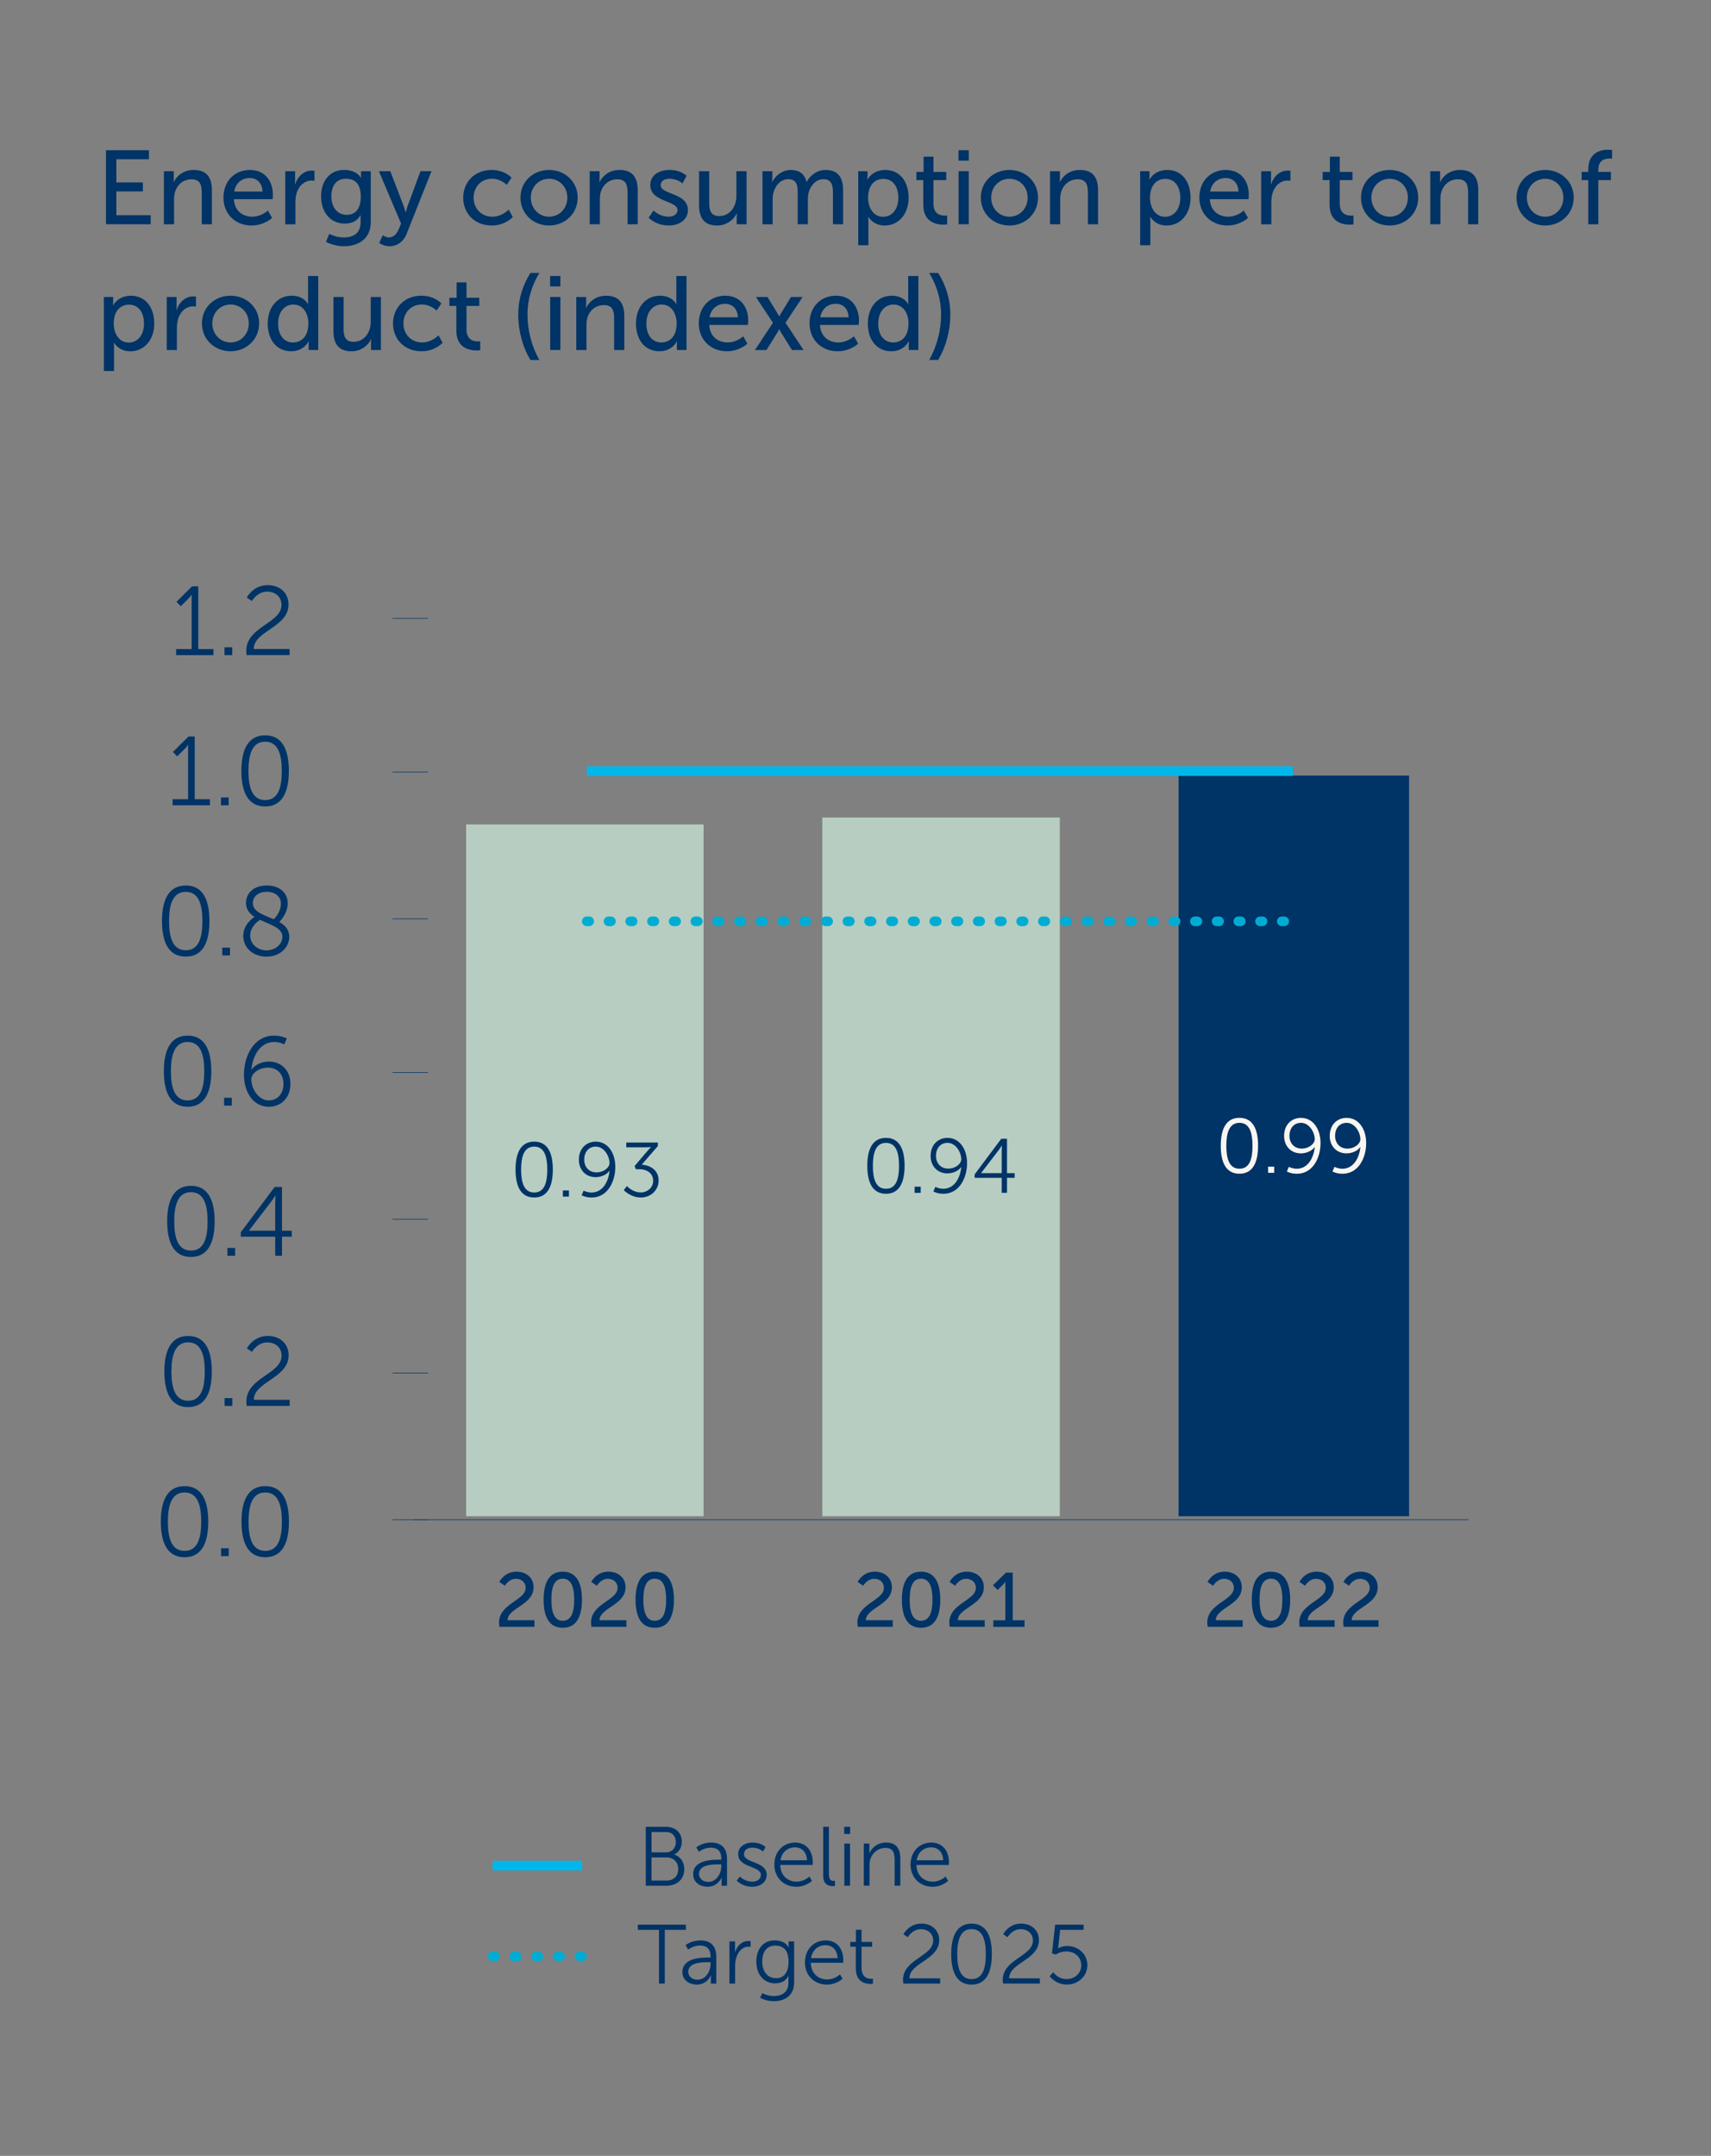 <?xml version="1.0" encoding="UTF-8"?>
<svg id="Layer_1" data-name="Layer 1" xmlns="http://www.w3.org/2000/svg" viewBox="0 0 709 893">
  <rect x="0" y="0" width="709" height="893" fill="#808080" stroke="none"/>
  <defs>
    <style>
      .cls-1 {
        isolation: isolate;
      }

      .cls-2 {
        stroke: #01b7ea;
      }

      .cls-2, .cls-3, .cls-4, .cls-5 {
        fill: none;
      }

      .cls-2, .cls-4 {
        stroke-width: 4px;
      }

      .cls-6 {
        fill: #b7cdc2;
      }

      .cls-7 {
        fill: #036;
      }

      .cls-8 {
        fill: #f9f6f1;
      }

      .cls-3 {
        stroke: #036;
        stroke-linecap: square;
        stroke-width: .25px;
      }

      .cls-4 {
        stroke: #00acd2;
        stroke-dasharray: 0 0 1 8;
        stroke-linecap: round;
      }
    </style>
  </defs>
  <g class="cls-1">
    <rect class="cls-7" x="488.37" y="321.26" width="95.51" height="306.8"/>
    <rect class="cls-5" x="488.37" y="321.26" width="95.51" height="306.8"/>
  </g>
  <rect class="cls-5" x="488.37" y="321.26" width="95.52" height="306.8"/>
  <g class="cls-1">
    <g>
      <path class="cls-8" d="m505.86,474.59c0-6.43,1.91-11.56,7.74-11.56s7.71,5.13,7.71,11.56-1.88,11.59-7.71,11.59-7.74-5.09-7.74-11.59Zm13.15,0c0-5.32-1.18-9.49-5.41-9.49s-5.44,4.17-5.44,9.49,1.18,9.52,5.44,9.52,5.41-4.17,5.41-9.52Z"/>
      <path class="cls-8" d="m525.47,483.25h2.52v2.55h-2.52v-2.55Z"/>
      <path class="cls-8" d="m533.24,485.26l.83-1.94s1.4.8,3.25.8c4.71,0,7.07-4.62,7.48-8.98h-.06c-1.11,1.59-3.38,2.61-5.7,2.61-4.08,0-6.94-2.99-6.94-7.23,0-4.65,3.09-7.48,7.01-7.48,4.87,0,8.09,4.46,8.09,10.51,0,5.6-2.9,12.64-9.84,12.64-2.45,0-4.11-.92-4.11-.92Zm11.56-13.31c0-2.99-2.32-6.85-5.67-6.85-3.02,0-4.81,2.29-4.81,5.38s2.01,5.29,5.06,5.29,5.41-2.01,5.41-3.82Z"/>
      <path class="cls-8" d="m552.15,485.26l.83-1.94s1.4.8,3.25.8c4.71,0,7.07-4.62,7.48-8.98h-.06c-1.11,1.59-3.38,2.61-5.7,2.61-4.08,0-6.94-2.99-6.94-7.23,0-4.65,3.09-7.48,7.01-7.48,4.87,0,8.09,4.46,8.09,10.51,0,5.6-2.9,12.64-9.84,12.64-2.45,0-4.11-.92-4.11-.92Zm11.56-13.31c0-2.99-2.32-6.85-5.67-6.85-3.02,0-4.81,2.29-4.81,5.38s2.01,5.29,5.06,5.29,5.41-2.01,5.41-3.82Z"/>
    </g>
    <rect class="cls-5" x="499.94" y="457.29" width="72.36" height="37.63"/>
    <rect class="cls-5" x="497.05" y="457.29" width="86.83" height="37.63"/>
  </g>
  <rect class="cls-5" x="131.32" y="215.61" width="483.66" height="465.31"/>
  <path class="cls-3" d="m177.23,256.13h-14.47m14.47,63.68h-14.47m14.47,60.78h-14.47m14.47,63.68h-14.47m14.47,60.78h-14.47m14.47,63.68h-14.47m14.47,60.78h-14.47"/>
  <g>
    <path class="cls-7" d="m66.64,630.29c0-8.19,2.43-14.71,9.85-14.71s9.81,6.52,9.81,14.71-2.39,14.75-9.81,14.75-9.85-6.48-9.85-14.75Zm16.74,0c0-6.77-1.5-12.08-6.89-12.08s-6.93,5.31-6.93,12.08,1.5,12.12,6.93,12.12,6.89-5.31,6.89-12.12Z"/>
    <path class="cls-7" d="m91.6,641.32h3.2v3.24h-3.2v-3.24Z"/>
    <path class="cls-7" d="m100.07,630.29c0-8.19,2.43-14.71,9.85-14.71s9.81,6.52,9.81,14.71-2.39,14.75-9.81,14.75-9.85-6.48-9.85-14.75Zm16.74,0c0-6.77-1.5-12.08-6.89-12.08s-6.93,5.31-6.93,12.08,1.5,12.12,6.93,12.12,6.89-5.31,6.89-12.12Z"/>
  </g>
  <g>
    <path class="cls-7" d="m68.11,568.1c0-8.19,2.43-14.71,9.85-14.71s9.81,6.52,9.81,14.71-2.39,14.75-9.81,14.75-9.85-6.48-9.85-14.75Zm16.74,0c0-6.77-1.5-12.08-6.89-12.08s-6.93,5.31-6.93,12.08,1.5,12.12,6.93,12.12,6.89-5.31,6.89-12.12Z"/>
    <path class="cls-7" d="m93.07,579.12h3.2v3.24h-3.2v-3.24Z"/>
    <path class="cls-7" d="m102.1,580.54c0-10.01,14.59-11.31,14.59-19.01,0-3.12-2.35-5.47-5.92-5.47-4.17,0-6.36,3.89-6.36,3.89l-2.11-1.42s2.59-5.15,8.63-5.15c5.43,0,8.67,3.53,8.67,7.98,0,9.56-14.39,10.9-14.43,18.48h14.87v2.51h-17.79c-.12-.65-.16-1.26-.16-1.82Z"/>
  </g>
  <g>
    <path class="cls-7" d="m69.28,505.9c0-8.19,2.43-14.71,9.85-14.71s9.81,6.52,9.81,14.71-2.39,14.75-9.81,14.75-9.85-6.48-9.85-14.75Zm16.74,0c0-6.77-1.5-12.08-6.89-12.08s-6.93,5.31-6.93,12.08,1.5,12.12,6.93,12.12,6.89-5.31,6.89-12.12Z"/>
    <path class="cls-7" d="m94.24,516.92h3.2v3.24h-3.2v-3.24Z"/>
    <path class="cls-7" d="m99.79,510.43l14.02-18.76h3.04v18.11h4.05v2.47h-4.05v7.9h-2.8v-7.9h-14.26v-1.82Zm14.26-.65v-11.91c0-1.22.12-2.67.12-2.67h-.08s-.65,1.13-1.42,2.15l-9.48,12.36v.08h10.86Z"/>
  </g>
  <g>
    <path class="cls-7" d="m67.9,443.69c0-8.19,2.43-14.71,9.85-14.71s9.81,6.52,9.81,14.71-2.39,14.75-9.81,14.75-9.85-6.48-9.85-14.75Zm16.74,0c0-6.77-1.5-12.08-6.89-12.08s-6.93,5.31-6.93,12.08,1.5,12.12,6.93,12.12,6.89-5.31,6.89-12.12Z"/>
    <path class="cls-7" d="m92.86,454.72h3.2v3.24h-3.2v-3.24Z"/>
    <path class="cls-7" d="m101.09,445.07c0-7.13,3.73-16.09,12.52-16.09,3.16,0,5.23,1.17,5.23,1.17l-1.05,2.47s-1.78-1.01-4.13-1.01c-5.96,0-9,5.88-9.48,11.43h.08c1.38-2.03,4.26-3.32,7.21-3.32,5.19,0,8.87,3.81,8.87,9.2,0,5.92-3.97,9.52-8.96,9.52-6.2,0-10.29-5.67-10.29-13.37Zm16.37,3.89c0-4.05-2.55-6.73-6.44-6.73s-6.89,2.55-6.89,4.86c0,3.81,2.96,8.71,7.21,8.71,3.85,0,6.12-2.92,6.12-6.85Z"/>
  </g>
  <g>
    <path class="cls-7" d="m67.13,381.5c0-8.19,2.43-14.71,9.85-14.71s9.81,6.52,9.81,14.71-2.39,14.75-9.81,14.75-9.85-6.48-9.85-14.75Zm16.74,0c0-6.77-1.5-12.08-6.89-12.08s-6.93,5.31-6.93,12.08,1.5,12.12,6.93,12.12,6.89-5.31,6.89-12.12Z"/>
    <path class="cls-7" d="m92.09,392.52h3.2v3.24h-3.2v-3.24Z"/>
    <path class="cls-7" d="m105.46,379.8c-2.03-1.34-3.53-3.08-3.53-5.8,0-3.69,2.84-7.21,8.59-7.21,5.31,0,8.71,2.96,8.71,7.42,0,4.05-3.16,7.38-3.49,7.7,2.35,1.34,4.13,3.16,4.13,6.12,0,4.46-3.93,8.23-9.44,8.23-5.15,0-9.64-3.28-9.64-8.67,0-4.58,4.01-7.38,4.66-7.78Zm2.31,1.22c-.89.53-4.09,2.8-4.09,6.44,0,3.85,3.32,6.2,6.77,6.2s6.56-2.31,6.56-5.67c0-3.69-5.02-4.94-9.24-6.97Zm5.67-.24c.53-.49,2.96-3.04,2.96-6.44,0-3.04-2.43-4.94-5.88-4.94-3.65,0-5.75,2.11-5.75,4.66,0,3.69,4.58,4.94,8.67,6.73Z"/>
  </g>
  <g>
    <path class="cls-7" d="m71.54,331.05h6.4v-20.91c0-.81.04-1.58.04-1.58h-.08s-.28.61-1.42,1.7l-3.04,3.04-1.78-1.82,6.44-6.4h2.59v25.98h6.28v2.51h-15.44v-2.51Z"/>
    <path class="cls-7" d="m91.56,330.32h3.2v3.24h-3.2v-3.24Z"/>
    <path class="cls-7" d="m100.03,319.3c0-8.19,2.43-14.71,9.85-14.71s9.81,6.52,9.81,14.71-2.39,14.75-9.81,14.75-9.85-6.48-9.85-14.75Zm16.74,0c0-6.77-1.5-12.08-6.89-12.08s-6.93,5.31-6.93,12.08,1.5,12.12,6.93,12.12,6.89-5.31,6.89-12.12Z"/>
  </g>
  <g>
    <path class="cls-7" d="m73.01,268.85h6.4v-20.91c0-.81.04-1.58.04-1.58h-.08s-.28.61-1.42,1.7l-3.04,3.04-1.78-1.82,6.44-6.4h2.59v25.98h6.28v2.51h-15.44v-2.51Z"/>
    <path class="cls-7" d="m93.03,268.12h3.2v3.24h-3.2v-3.24Z"/>
    <path class="cls-7" d="m102.06,269.54c0-10.01,14.59-11.31,14.59-19.01,0-3.12-2.35-5.47-5.92-5.47-4.17,0-6.36,3.89-6.36,3.89l-2.11-1.42s2.59-5.15,8.63-5.15c5.43,0,8.67,3.53,8.67,7.98,0,9.56-14.39,10.9-14.43,18.48h14.87v2.51h-17.79c-.12-.65-.16-1.26-.16-1.82Z"/>
  </g>
  <line class="cls-3" x1="171.44" y1="629.5" x2="608.48" y2="629.5"/>
  <g>
    <path class="cls-7" d="m206.79,672.16c0-8.02,11.02-9.17,11.02-14.46,0-2.23-1.69-3.73-4.04-3.73-2.96,0-4.55,2.87-4.55,2.87l-2.32-1.56s2.04-4.27,7.1-4.27c4.14,0,7.1,2.58,7.1,6.46,0,7.39-10.73,8.53-10.79,13.66h11.15v2.74h-14.49c-.1-.61-.16-1.18-.16-1.72Z"/>
    <path class="cls-7" d="m225.26,662.61c0-6.46,1.94-11.59,7.93-11.59s7.96,5.13,7.96,11.59-1.94,11.65-7.96,11.65-7.93-5.16-7.93-11.65Zm12.67,0c0-4.87-1.05-8.69-4.74-8.69s-4.71,3.82-4.71,8.69,1.05,8.76,4.71,8.76,4.74-3.85,4.74-8.76Z"/>
    <path class="cls-7" d="m244.9,672.16c0-8.02,11.02-9.17,11.02-14.46,0-2.23-1.69-3.73-4.04-3.73-2.96,0-4.55,2.87-4.55,2.87l-2.32-1.56s2.04-4.27,7.1-4.27c4.14,0,7.1,2.58,7.1,6.46,0,7.39-10.73,8.53-10.79,13.66h11.15v2.74h-14.49c-.1-.61-.16-1.18-.16-1.72Z"/>
    <path class="cls-7" d="m263.37,662.61c0-6.46,1.94-11.59,7.93-11.59s7.96,5.13,7.96,11.59-1.94,11.65-7.96,11.65-7.93-5.16-7.93-11.65Zm12.67,0c0-4.87-1.05-8.69-4.74-8.69s-4.71,3.82-4.71,8.69,1.05,8.76,4.71,8.76,4.74-3.85,4.74-8.76Z"/>
  </g>
  <rect class="cls-5" x="200.7" y="641.64" width="84.9" height="40.52"/>
  <g>
    <path class="cls-7" d="m355.27,672.16c0-8.02,11.02-9.17,11.02-14.46,0-2.23-1.69-3.73-4.04-3.73-2.96,0-4.55,2.87-4.55,2.87l-2.32-1.56s2.04-4.27,7.1-4.27c4.14,0,7.1,2.58,7.1,6.46,0,7.39-10.73,8.53-10.79,13.66h11.15v2.74h-14.49c-.1-.61-.16-1.18-.16-1.72Z"/>
    <path class="cls-7" d="m373.73,662.61c0-6.46,1.94-11.59,7.93-11.59s7.96,5.13,7.96,11.59-1.94,11.65-7.96,11.65-7.93-5.16-7.93-11.65Zm12.67,0c0-4.87-1.05-8.69-4.74-8.69s-4.71,3.82-4.71,8.69,1.05,8.76,4.71,8.76,4.74-3.85,4.74-8.76Z"/>
    <path class="cls-7" d="m393.37,672.16c0-8.02,11.02-9.17,11.02-14.46,0-2.23-1.69-3.73-4.04-3.73-2.96,0-4.55,2.87-4.55,2.87l-2.32-1.56s2.04-4.27,7.1-4.27c4.14,0,7.1,2.58,7.1,6.46,0,7.39-10.73,8.53-10.79,13.66h11.15v2.74h-14.49c-.1-.61-.16-1.18-.16-1.72Z"/>
    <path class="cls-7" d="m411.62,671.14h4.97v-14.52c0-.7.03-1.4.03-1.4h-.06s-.25.51-1.08,1.31l-2.1,2.07-1.91-1.97,5.38-5.22h2.8v19.74h4.9v2.74h-12.93v-2.74Z"/>
  </g>
  <rect class="cls-5" x="349.17" y="641.64" width="80.57" height="40.52"/>
  <g>
    <path class="cls-7" d="m500.26,672.16c0-8.02,11.02-9.17,11.02-14.46,0-2.23-1.69-3.73-4.04-3.73-2.96,0-4.55,2.87-4.55,2.87l-2.32-1.56s2.04-4.27,7.1-4.27c4.14,0,7.1,2.58,7.1,6.46,0,7.39-10.73,8.53-10.79,13.66h11.15v2.74h-14.49c-.1-.61-.16-1.18-.16-1.72Z"/>
    <path class="cls-7" d="m518.72,662.61c0-6.46,1.94-11.59,7.93-11.59s7.96,5.13,7.96,11.59-1.94,11.65-7.96,11.65-7.93-5.16-7.93-11.65Zm12.67,0c0-4.87-1.05-8.69-4.74-8.69s-4.71,3.82-4.71,8.69,1.05,8.76,4.71,8.76,4.74-3.85,4.74-8.76Z"/>
    <path class="cls-7" d="m538.37,672.16c0-8.02,11.02-9.17,11.02-14.46,0-2.23-1.69-3.73-4.04-3.73-2.96,0-4.55,2.87-4.55,2.87l-2.32-1.56s2.04-4.27,7.1-4.27c4.14,0,7.1,2.58,7.1,6.46,0,7.39-10.73,8.53-10.79,13.66h11.15v2.74h-14.49c-.1-.61-.16-1.18-.16-1.72Z"/>
    <path class="cls-7" d="m556.58,672.16c0-8.02,11.02-9.17,11.02-14.46,0-2.23-1.69-3.73-4.04-3.73-2.96,0-4.55,2.87-4.55,2.87l-2.32-1.56s2.04-4.27,7.1-4.27c4.14,0,7.1,2.58,7.1,6.46,0,7.39-10.73,8.53-10.79,13.66h11.15v2.74h-14.49c-.1-.61-.16-1.18-.16-1.72Z"/>
  </g>
  <rect class="cls-5" x="494.17" y="641.64" width="83.22" height="40.52"/>
  <g class="cls-1">
    <rect class="cls-6" x="193.15" y="341.51" width="98.4" height="286.54"/>
    <rect class="cls-5" x="193.14" y="341.52" width="98.41" height="286.54"/>
  </g>
  <rect class="cls-5" x="193.15" y="341.51" width="98.4" height="286.54"/>
  <g class="cls-1">
    <rect class="cls-6" x="340.75" y="338.62" width="98.41" height="289.43"/>
    <rect class="cls-5" x="340.75" y="338.62" width="98.41" height="289.43"/>
  </g>
  <rect class="cls-5" x="340.75" y="338.62" width="98.41" height="289.43"/>
  <g class="cls-1">
    <polyline class="cls-4" points="243.15 381.63 389.46 381.63 535.77 381.63"/>
  </g>
  <rect class="cls-5" x="62.36" y="216.13" width="581.88" height="466.03"/>
  <g class="cls-1">
    <polyline class="cls-2" points="243.15 319.41 389.46 319.41 535.77 319.41"/>
  </g>
  <rect class="cls-5" x="62.36" y="216.13" width="581.88" height="466.03"/>
  <g class="cls-1">
    <g>
      <path class="cls-7" d="m359.39,482.89c0-6.43,1.91-11.56,7.74-11.56s7.71,5.13,7.71,11.56-1.88,11.59-7.71,11.59-7.74-5.09-7.74-11.59Zm13.15,0c0-5.32-1.18-9.49-5.41-9.49s-5.44,4.17-5.44,9.49,1.18,9.52,5.44,9.52,5.41-4.17,5.41-9.52Z"/>
      <path class="cls-7" d="m379,491.55h2.52v2.55h-2.52v-2.55Z"/>
      <path class="cls-7" d="m386.77,493.55l.83-1.94s1.4.8,3.25.8c4.71,0,7.07-4.62,7.48-8.98h-.06c-1.11,1.59-3.38,2.61-5.7,2.61-4.08,0-6.94-2.99-6.94-7.23,0-4.65,3.09-7.48,7.01-7.48,4.87,0,8.09,4.46,8.09,10.51,0,5.6-2.9,12.64-9.84,12.64-2.45,0-4.11-.92-4.11-.92Zm11.56-13.31c0-2.99-2.32-6.85-5.67-6.85-3.02,0-4.81,2.29-4.81,5.38s2.01,5.29,5.06,5.29,5.41-2.01,5.41-3.82Z"/>
      <path class="cls-7" d="m403.87,486.45l11.02-14.74h2.39v14.23h3.18v1.94h-3.18v6.21h-2.2v-6.21h-11.21v-1.43Zm11.21-.51v-9.36c0-.95.1-2.1.1-2.1h-.06s-.51.89-1.11,1.69l-7.45,9.71v.06h8.53Z"/>
    </g>
    <rect class="cls-5" x="355.23" y="465.97" width="69.46" height="37.63"/>
    <rect class="cls-5" x="352.33" y="465.97" width="86.83" height="37.63"/>
  </g>
  <rect class="cls-5" x="62.36" y="216.13" width="581.88" height="466.03"/>
  <g class="cls-1">
    <g>
      <path class="cls-7" d="m213.63,484.44c0-6.43,1.91-11.56,7.74-11.56s7.71,5.13,7.71,11.56-1.88,11.59-7.71,11.59-7.74-5.09-7.74-11.59Zm13.15,0c0-5.32-1.18-9.49-5.41-9.49s-5.44,4.17-5.44,9.49,1.18,9.52,5.44,9.52,5.41-4.17,5.41-9.52Z"/>
      <path class="cls-7" d="m233.24,493.1h2.52v2.55h-2.52v-2.55Z"/>
      <path class="cls-7" d="m241.01,495.11l.83-1.94s1.4.8,3.25.8c4.71,0,7.07-4.62,7.48-8.98h-.06c-1.11,1.59-3.38,2.61-5.7,2.61-4.08,0-6.94-2.99-6.94-7.23,0-4.65,3.09-7.48,7.01-7.48,4.87,0,8.09,4.46,8.09,10.51,0,5.6-2.9,12.64-9.84,12.64-2.45,0-4.11-.92-4.11-.92Zm11.56-13.31c0-2.99-2.32-6.85-5.67-6.85-3.02,0-4.81,2.29-4.81,5.38s2.01,5.29,5.06,5.29,5.41-2.01,5.41-3.82Z"/>
      <path class="cls-7" d="m259.8,491.29s2.29,2.64,5.73,2.64c2.68,0,5.13-1.97,5.13-4.84,0-3.15-2.71-4.78-5.64-4.78h-1.53l-.54-1.31,5.6-6.56c.6-.7,1.18-1.24,1.18-1.24v-.06s-.64.09-1.81.09h-8.41v-1.97h13.09v1.46l-6.69,7.71c2.83.16,7.01,1.75,7.01,6.59,0,3.82-3.12,7.01-7.36,7.01s-7.1-3.06-7.1-3.06l1.34-1.69Z"/>
    </g>
    <rect class="cls-5" x="207.61" y="465.97" width="86.83" height="37.63"/>
    <rect class="cls-5" x="207.61" y="465.97" width="86.83" height="37.63"/>
  </g>
  <rect class="cls-5" x="62.36" y="216.13" width="581.88" height="466.03"/>
  <g>
    <path class="cls-7" d="m43.91,62.23h17.8v3.73h-13.5v9.6h10.99v3.73h-10.99v9.86h14.24v3.73h-18.54v-30.66Z"/>
    <path class="cls-7" d="m67.92,70.92h4.08v2.91c0,.87-.09,1.61-.09,1.61h.09c.87-1.91,3.47-5.04,8.25-5.04,5.17,0,7.56,2.82,7.56,8.42v14.07h-4.21v-13.11c0-3.08-.65-5.51-4.17-5.51s-6.04,2.21-6.95,5.38c-.26.87-.35,1.87-.35,2.95v10.29h-4.21v-21.97Z"/>
    <path class="cls-7" d="m103.57,70.4c6.21,0,9.51,4.6,9.51,10.29,0,.56-.13,1.82-.13,1.82h-16.02c.22,4.82,3.65,7.25,7.56,7.25s6.51-2.56,6.51-2.56l1.74,3.08s-3.26,3.13-8.51,3.13c-6.9,0-11.64-4.99-11.64-11.51,0-6.99,4.73-11.51,10.99-11.51Zm5.21,8.95c-.13-3.78-2.47-5.6-5.3-5.6-3.21,0-5.82,2-6.43,5.6h11.72Z"/>
    <path class="cls-7" d="m118.2,70.92h4.08v3.82c0,.91-.09,1.65-.09,1.65h.09c1-3.21,3.56-5.73,6.95-5.73.56,0,1.09.09,1.09.09v4.17s-.56-.13-1.22-.13c-2.69,0-5.17,1.91-6.17,5.17-.39,1.26-.52,2.61-.52,3.95v8.99h-4.21v-21.97Z"/>
    <path class="cls-7" d="m142.47,98.36c3.82,0,6.95-1.69,6.95-6.17v-1.61c0-.69.04-1.39.04-1.39h-.09c-1.3,2.17-3.34,3.43-6.51,3.43-6.12,0-9.81-4.91-9.81-11.25s3.52-10.99,9.6-10.99c5.3,0,6.9,3.26,6.9,3.26h.09s-.04-.3-.04-.69v-2.04h4.04v21.06c0,7.25-5.51,10.03-11.07,10.03-2.65,0-5.38-.74-7.51-1.82l1.39-3.3s2.74,1.48,6.04,1.48Zm7.03-16.93c0-5.73-2.78-7.38-6.21-7.38-3.82,0-5.99,2.78-5.99,7.25s2.43,7.69,6.38,7.69c3.04,0,5.82-1.82,5.82-7.56Z"/>
    <path class="cls-7" d="m158.61,97.45s1.22.91,2.56.91c1.69,0,3.13-1.22,3.95-3.21l1.09-2.52-9.21-21.71h4.73l5.51,14.37c.43,1.13.83,2.65.83,2.65h.09s.35-1.48.74-2.61l5.34-14.42h4.56l-10.29,25.92c-1.35,3.39-4.04,5.17-7.12,5.17-2.48,0-4.26-1.35-4.26-1.35l1.48-3.21Z"/>
    <path class="cls-7" d="m203.72,70.4c5.51,0,8.25,3.21,8.25,3.21l-2,2.95s-2.35-2.52-6.08-2.52c-4.43,0-7.64,3.3-7.64,7.82s3.21,7.9,7.77,7.9c4.08,0,6.77-2.95,6.77-2.95l1.69,3.08s-3.04,3.52-8.77,3.52c-6.9,0-11.77-4.91-11.77-11.51s4.86-11.51,11.77-11.51Z"/>
    <path class="cls-7" d="m227.52,70.4c6.56,0,11.85,4.82,11.85,11.46s-5.3,11.55-11.85,11.55-11.85-4.86-11.85-11.55,5.3-11.46,11.85-11.46Zm0,19.37c4.17,0,7.56-3.3,7.56-7.9s-3.39-7.82-7.56-7.82-7.56,3.26-7.56,7.82,3.43,7.9,7.56,7.9Z"/>
    <path class="cls-7" d="m244.36,70.92h4.08v2.91c0,.87-.09,1.61-.09,1.61h.09c.87-1.91,3.47-5.04,8.25-5.04,5.17,0,7.56,2.82,7.56,8.42v14.07h-4.21v-13.11c0-3.08-.65-5.51-4.17-5.51s-6.04,2.21-6.95,5.38c-.26.87-.35,1.87-.35,2.95v10.29h-4.21v-21.97Z"/>
    <path class="cls-7" d="m270.8,87.2s2.47,2.56,6.3,2.56c1.82,0,3.65-.96,3.65-2.74,0-4.04-11.29-3.21-11.29-10.38,0-3.99,3.56-6.25,7.95-6.25,4.82,0,7.08,2.43,7.08,2.43l-1.69,3.17s-1.95-1.95-5.43-1.95c-1.82,0-3.6.78-3.6,2.69,0,3.95,11.29,3.08,11.29,10.29,0,3.65-3.13,6.38-7.95,6.38-5.38,0-8.34-3.21-8.34-3.21l2.04-3Z"/>
    <path class="cls-7" d="m289.68,70.92h4.21v13.11c0,3.04.61,5.47,4.13,5.47,4.47,0,7.12-3.95,7.12-8.29v-10.29h4.21v21.97h-4.08v-2.91c0-.91.09-1.61.09-1.61h-.09c-.91,2.17-3.78,5.04-8.08,5.04-4.95,0-7.51-2.61-7.51-8.42v-14.07Z"/>
    <path class="cls-7" d="m315.95,70.92h4.08v2.91c0,.87-.09,1.61-.09,1.61h.09c1.04-2.56,4.13-5.04,7.56-5.04,3.69,0,5.86,1.69,6.6,4.99h.09c1.22-2.65,4.26-4.99,7.82-4.99,4.95,0,7.25,2.82,7.25,8.42v14.07h-4.21v-13.16c0-3.08-.61-5.51-3.91-5.51-3.08,0-5.38,2.61-6.17,5.6-.22.91-.3,1.91-.3,3.04v10.03h-4.21v-13.16c0-2.87-.43-5.51-3.82-5.51s-5.47,2.65-6.3,5.78c-.22.87-.26,1.87-.26,2.87v10.03h-4.21v-21.97Z"/>
    <path class="cls-7" d="m355.63,70.92h3.86v1.87c0,.87-.09,1.61-.09,1.61h.09s1.87-4,7.38-4c5.91,0,9.64,4.69,9.64,11.51s-4.21,11.51-9.94,11.51c-4.82,0-6.73-3.6-6.73-3.6h-.09s.09.78.09,1.91v9.86h-4.21v-30.66Zm10.29,18.89c3.47,0,6.34-2.87,6.34-7.86s-2.56-7.86-6.21-7.86c-3.3,0-6.34,2.3-6.34,7.9,0,3.91,2.17,7.82,6.21,7.82Z"/>
    <path class="cls-7" d="m382.59,74.61h-2.87v-3.39h3v-6.34h4.08v6.34h5.3v3.39h-5.3v9.77c0,4.39,3.08,4.95,4.69,4.95.61,0,1-.09,1-.09v3.73s-.61.09-1.48.09c-2.82,0-8.42-.87-8.42-8.21v-10.25Z"/>
    <path class="cls-7" d="m397.18,62.23h4.26v4.3h-4.26v-4.3Zm.04,8.68h4.21v21.97h-4.21v-21.97Z"/>
    <path class="cls-7" d="m418.28,70.4c6.56,0,11.85,4.82,11.85,11.46s-5.3,11.55-11.85,11.55-11.85-4.86-11.85-11.55,5.3-11.46,11.85-11.46Zm0,19.37c4.17,0,7.56-3.3,7.56-7.9s-3.39-7.82-7.56-7.82-7.56,3.26-7.56,7.82,3.43,7.9,7.56,7.9Z"/>
    <path class="cls-7" d="m435.12,70.92h4.08v2.91c0,.87-.09,1.61-.09,1.61h.09c.87-1.91,3.47-5.04,8.25-5.04,5.17,0,7.56,2.82,7.56,8.42v14.07h-4.21v-13.11c0-3.08-.65-5.51-4.17-5.51s-6.04,2.21-6.95,5.38c-.26.87-.35,1.87-.35,2.95v10.29h-4.21v-21.97Z"/>
    <path class="cls-7" d="m472.46,70.92h3.86v1.87c0,.87-.09,1.61-.09,1.61h.09s1.87-4,7.38-4c5.91,0,9.64,4.69,9.64,11.51s-4.21,11.51-9.94,11.51c-4.82,0-6.73-3.6-6.73-3.6h-.09s.09.78.09,1.91v9.86h-4.21v-30.66Zm10.29,18.89c3.47,0,6.34-2.87,6.34-7.86s-2.56-7.86-6.21-7.86c-3.3,0-6.34,2.3-6.34,7.9,0,3.91,2.17,7.82,6.21,7.82Z"/>
    <path class="cls-7" d="m507.97,70.4c6.21,0,9.51,4.6,9.51,10.29,0,.56-.13,1.82-.13,1.82h-16.02c.22,4.82,3.65,7.25,7.56,7.25s6.51-2.56,6.51-2.56l1.74,3.08s-3.26,3.13-8.51,3.13c-6.9,0-11.64-4.99-11.64-11.51,0-6.99,4.73-11.51,10.99-11.51Zm5.21,8.95c-.13-3.78-2.47-5.6-5.3-5.6-3.21,0-5.82,2-6.43,5.6h11.72Z"/>
    <path class="cls-7" d="m522.6,70.92h4.08v3.82c0,.91-.09,1.65-.09,1.65h.09c1-3.21,3.56-5.73,6.95-5.73.56,0,1.09.09,1.09.09v4.17s-.56-.13-1.22-.13c-2.69,0-5.17,1.91-6.17,5.17-.39,1.26-.52,2.61-.52,3.95v8.99h-4.21v-21.97Z"/>
    <path class="cls-7" d="m550.95,74.61h-2.87v-3.39h3v-6.34h4.08v6.34h5.3v3.39h-5.3v9.77c0,4.39,3.08,4.95,4.69,4.95.61,0,1-.09,1-.09v3.73s-.61.09-1.48.09c-2.82,0-8.42-.87-8.42-8.21v-10.25Z"/>
    <path class="cls-7" d="m575.83,70.4c6.56,0,11.85,4.82,11.85,11.46s-5.3,11.55-11.85,11.55-11.85-4.86-11.85-11.55,5.3-11.46,11.85-11.46Zm0,19.37c4.17,0,7.56-3.3,7.56-7.9s-3.39-7.82-7.56-7.82-7.56,3.26-7.56,7.82,3.43,7.9,7.56,7.9Z"/>
    <path class="cls-7" d="m592.67,70.92h4.08v2.91c0,.87-.09,1.61-.09,1.61h.09c.87-1.91,3.47-5.04,8.25-5.04,5.17,0,7.56,2.82,7.56,8.42v14.07h-4.21v-13.11c0-3.08-.65-5.51-4.17-5.51s-6.04,2.21-6.95,5.38c-.26.87-.35,1.87-.35,2.95v10.29h-4.21v-21.97Z"/>
    <path class="cls-7" d="m640.26,70.4c6.56,0,11.85,4.82,11.85,11.46s-5.3,11.55-11.85,11.55-11.85-4.86-11.85-11.55,5.3-11.46,11.85-11.46Zm0,19.37c4.17,0,7.56-3.3,7.56-7.9s-3.39-7.82-7.56-7.82-7.56,3.26-7.56,7.82,3.43,7.9,7.56,7.9Z"/>
    <path class="cls-7" d="m658.14,74.61h-2.74v-3.39h2.74v-1.04c0-7.25,5.47-8.16,8.25-8.16.96,0,1.61.13,1.61.13v3.6s-.43-.09-1.09-.09c-1.61,0-4.6.52-4.6,4.6v.95h5.21v3.39h-5.21v18.28h-4.17v-18.28Z"/>
  </g>
  <g>
    <path class="cls-7" d="m43.04,123.02h3.86v1.87c0,.87-.09,1.61-.09,1.61h.09s1.87-4,7.38-4c5.91,0,9.64,4.69,9.64,11.51s-4.21,11.51-9.94,11.51c-4.82,0-6.73-3.6-6.73-3.6h-.09s.09.78.09,1.91v9.86h-4.21v-30.66Zm10.29,18.89c3.47,0,6.34-2.87,6.34-7.86s-2.56-7.86-6.21-7.86c-3.3,0-6.34,2.3-6.34,7.9,0,3.91,2.17,7.82,6.21,7.82Z"/>
    <path class="cls-7" d="m69.09,123.02h4.08v3.82c0,.91-.09,1.65-.09,1.65h.09c1-3.21,3.56-5.73,6.95-5.73.56,0,1.09.09,1.09.09v4.17s-.56-.13-1.22-.13c-2.69,0-5.17,1.91-6.17,5.17-.39,1.26-.52,2.61-.52,3.95v8.99h-4.21v-21.97Z"/>
    <path class="cls-7" d="m95.53,122.49c6.56,0,11.85,4.82,11.85,11.46s-5.3,11.55-11.85,11.55-11.85-4.86-11.85-11.55,5.3-11.46,11.85-11.46Zm0,19.37c4.17,0,7.56-3.3,7.56-7.9s-3.39-7.82-7.56-7.82-7.56,3.26-7.56,7.82,3.43,7.9,7.56,7.9Z"/>
    <path class="cls-7" d="m120.89,122.49c5.08,0,6.77,3.47,6.77,3.47h.09s-.09-.65-.09-1.48v-10.16h4.21v30.66h-3.99v-2.08c0-.87.04-1.48.04-1.48h-.09s-1.78,4.08-7.21,4.08c-5.95,0-9.68-4.69-9.68-11.51s4.13-11.51,9.94-11.51Zm.56,19.37c3.26,0,6.34-2.3,6.34-7.9,0-3.91-2.04-7.82-6.21-7.82-3.47,0-6.34,2.87-6.34,7.86s2.56,7.86,6.21,7.86Z"/>
    <path class="cls-7" d="m138.17,123.02h4.21v13.11c0,3.04.61,5.47,4.13,5.47,4.47,0,7.12-3.95,7.12-8.29v-10.29h4.21v21.97h-4.08v-2.91c0-.91.09-1.61.09-1.61h-.09c-.91,2.17-3.78,5.04-8.08,5.04-4.95,0-7.51-2.61-7.51-8.42v-14.07Z"/>
    <path class="cls-7" d="m174.64,122.49c5.51,0,8.25,3.21,8.25,3.21l-2,2.95s-2.35-2.52-6.08-2.52c-4.43,0-7.64,3.3-7.64,7.82s3.21,7.9,7.77,7.9c4.08,0,6.77-2.95,6.77-2.95l1.69,3.08s-3.04,3.52-8.77,3.52c-6.9,0-11.77-4.91-11.77-11.51s4.86-11.51,11.77-11.51Z"/>
    <path class="cls-7" d="m189.09,126.71h-2.87v-3.39h3v-6.34h4.08v6.34h5.3v3.39h-5.3v9.77c0,4.39,3.08,4.95,4.69,4.95.61,0,1-.09,1-.09v3.73s-.61.09-1.48.09c-2.82,0-8.42-.87-8.42-8.21v-10.25Z"/>
    <path class="cls-7" d="m214.75,130.22c0-6.25,1.82-12.03,5.04-17.15h3.69c-3.17,5.3-4.91,11.07-4.91,17.2,0,6.47,1.65,12.94,4.91,18.85h-3.69c-3.13-5.21-5.04-11.9-5.04-18.89Z"/>
    <path class="cls-7" d="m227.95,114.33h4.26v4.3h-4.26v-4.3Zm.04,8.68h4.21v21.97h-4.21v-21.97Z"/>
    <path class="cls-7" d="m238.8,123.02h4.08v2.91c0,.87-.09,1.61-.09,1.61h.09c.87-1.91,3.47-5.04,8.25-5.04,5.17,0,7.56,2.82,7.56,8.42v14.07h-4.21v-13.11c0-3.08-.65-5.51-4.17-5.51s-6.04,2.21-6.95,5.38c-.26.87-.35,1.87-.35,2.95v10.29h-4.21v-21.97Z"/>
    <path class="cls-7" d="m273.49,122.49c5.08,0,6.77,3.47,6.77,3.47h.09s-.09-.65-.09-1.48v-10.16h4.21v30.66h-3.99v-2.08c0-.87.04-1.48.04-1.48h-.09s-1.78,4.08-7.21,4.08c-5.95,0-9.68-4.69-9.68-11.51s4.13-11.51,9.94-11.51Zm.56,19.37c3.26,0,6.34-2.3,6.34-7.9,0-3.91-2.04-7.82-6.21-7.82-3.47,0-6.34,2.87-6.34,7.86s2.56,7.86,6.21,7.86Z"/>
    <path class="cls-7" d="m300.54,122.49c6.21,0,9.51,4.6,9.51,10.29,0,.56-.13,1.82-.13,1.82h-16.02c.22,4.82,3.65,7.25,7.56,7.25s6.51-2.56,6.51-2.56l1.74,3.08s-3.26,3.13-8.51,3.13c-6.9,0-11.64-4.99-11.64-11.51,0-6.99,4.73-11.51,10.99-11.51Zm5.21,8.95c-.13-3.78-2.47-5.6-5.3-5.6-3.21,0-5.82,2-6.43,5.6h11.72Z"/>
    <path class="cls-7" d="m322.85,136.43s-.35.69-.65,1.22l-4.6,7.34h-4.78l7.47-11.29-7.08-10.68h4.82l4.08,6.69c.35.56.74,1.3.74,1.3h.09s.39-.74.74-1.3l4.08-6.69h4.82l-7.08,10.68,7.47,11.29h-4.78l-4.6-7.34c-.3-.52-.65-1.22-.65-1.22h-.09Z"/>
    <path class="cls-7" d="m346.43,122.49c6.21,0,9.51,4.6,9.51,10.29,0,.56-.13,1.82-.13,1.82h-16.02c.22,4.82,3.65,7.25,7.56,7.25s6.51-2.56,6.51-2.56l1.74,3.08s-3.26,3.13-8.51,3.13c-6.9,0-11.64-4.99-11.64-11.51,0-6.99,4.73-11.51,10.99-11.51Zm5.21,8.95c-.13-3.78-2.47-5.6-5.3-5.6-3.21,0-5.82,2-6.43,5.6h11.72Z"/>
    <path class="cls-7" d="m369.57,122.49c5.08,0,6.77,3.47,6.77,3.47h.09s-.09-.65-.09-1.48v-10.16h4.21v30.66h-3.99v-2.08c0-.87.04-1.48.04-1.48h-.09s-1.78,4.08-7.21,4.08c-5.95,0-9.68-4.69-9.68-11.51s4.13-11.51,9.94-11.51Zm.56,19.37c3.26,0,6.34-2.3,6.34-7.9,0-3.91-2.04-7.82-6.21-7.82-3.47,0-6.34,2.87-6.34,7.86s2.56,7.86,6.21,7.86Z"/>
    <path class="cls-7" d="m385.06,149.11c3.26-5.91,4.91-12.38,4.91-18.85,0-6.12-1.74-11.9-4.91-17.2h3.69c3.21,5.12,5.04,10.9,5.04,17.15,0,6.99-1.91,13.68-5.04,18.89h-3.69Z"/>
  </g>
  <g>
    <path class="cls-7" d="m267.6,756.7h8.33c3.85,0,6.6,2.33,6.6,6.15,0,2.53-1.22,4.38-3.09,5.31v.07c2.5.7,4.1,3.09,4.1,6.04,0,4.34-3.23,6.84-7.33,6.84h-8.61v-24.41Zm8.33,10.59c2.47,0,4.13-1.74,4.13-4.27s-1.56-4.17-4.17-4.17h-5.9v8.44h5.94Zm.31,11.67c2.95,0,4.79-1.84,4.79-4.76s-1.98-4.83-4.83-4.83h-6.22v9.58h6.25Z"/>
    <path class="cls-7" d="m297.92,770.31h.97v-.45c0-3.37-1.84-4.51-4.34-4.51-2.88,0-4.93,1.67-4.93,1.67l-1.11-1.81s2.29-1.98,6.22-1.98c4.2,0,6.53,2.33,6.53,6.7v11.18h-2.26v-1.91c0-.87.07-1.46.07-1.46h-.07s-1.46,3.79-5.83,3.79c-2.92,0-5.94-1.7-5.94-5.17,0-5.9,7.67-6.04,10.7-6.04Zm-4.38,9.2c3.33,0,5.35-3.47,5.35-6.49v-.76h-1.01c-2.74,0-8.23.1-8.23,3.96,0,1.63,1.29,3.3,3.89,3.3Z"/>
    <path class="cls-7" d="m306.57,777.29s1.94,2.12,5.21,2.12c1.87,0,3.51-.94,3.51-2.78,0-3.82-9.41-2.88-9.41-8.58,0-3.12,2.81-4.83,5.97-4.83,3.68,0,5.38,1.91,5.38,1.91l-1.08,1.81s-1.49-1.6-4.38-1.6c-1.77,0-3.47.76-3.47,2.71,0,3.86,9.41,2.81,9.41,8.58,0,2.85-2.47,4.9-5.97,4.9-4.24,0-6.46-2.53-6.46-2.53l1.29-1.7Z"/>
    <path class="cls-7" d="m329.49,763.23c4.83,0,7.29,3.72,7.29,8.06,0,.42-.07,1.21-.07,1.21h-13.4c.1,4.48,3.16,6.91,6.77,6.91,3.2,0,5.31-2.12,5.31-2.12l1.08,1.81s-2.53,2.43-6.46,2.43c-5.21,0-9.13-3.75-9.13-9.13,0-5.73,3.89-9.17,8.61-9.17Zm4.9,7.33c-.14-3.65-2.36-5.35-4.97-5.35-2.92,0-5.45,1.84-6.01,5.35h10.97Z"/>
    <path class="cls-7" d="m341.12,756.7h2.36v19.76c0,2.29,1.04,2.64,1.94,2.64.31,0,.59-.03.59-.03v2.12s-.42.07-.87.07c-1.46,0-4.03-.45-4.03-4.27v-20.28Z"/>
    <path class="cls-7" d="m349.81,756.7h2.47v2.95h-2.47v-2.95Zm.07,6.94h2.36v17.47h-2.36v-17.47Z"/>
    <path class="cls-7" d="m357.93,763.64h2.33v2.6c0,.76-.07,1.39-.07,1.39h.07c.62-1.6,2.85-4.41,6.98-4.41s5.83,2.47,5.83,6.77v11.11h-2.36v-10.49c0-2.74-.42-5.17-3.78-5.17-2.99,0-5.56,2.05-6.35,4.93-.21.73-.28,1.53-.28,2.36v8.37h-2.36v-17.47Z"/>
    <path class="cls-7" d="m385.93,763.23c4.83,0,7.29,3.72,7.29,8.06,0,.42-.07,1.21-.07,1.21h-13.4c.1,4.48,3.16,6.91,6.77,6.91,3.2,0,5.31-2.12,5.31-2.12l1.08,1.81s-2.53,2.43-6.46,2.43c-5.21,0-9.13-3.75-9.13-9.13,0-5.73,3.89-9.17,8.61-9.17Zm4.9,7.33c-.14-3.65-2.36-5.35-4.97-5.35-2.92,0-5.45,1.84-6.01,5.35h10.97Z"/>
  </g>
  <g>
    <path class="cls-7" d="m273.08,799.38h-8.79v-2.15h19.93v2.15h-8.75v22.26h-2.4v-22.26Z"/>
    <path class="cls-7" d="m293.47,810.84h.97v-.45c0-3.37-1.84-4.51-4.34-4.51-2.88,0-4.93,1.67-4.93,1.67l-1.11-1.81s2.29-1.98,6.22-1.98c4.2,0,6.53,2.33,6.53,6.7v11.18h-2.26v-1.91c0-.87.07-1.46.07-1.46h-.07s-1.46,3.79-5.83,3.79c-2.92,0-5.94-1.7-5.94-5.17,0-5.9,7.67-6.04,10.7-6.04Zm-4.38,9.2c3.33,0,5.35-3.47,5.35-6.49v-.76h-1.01c-2.74,0-8.23.1-8.23,3.96,0,1.63,1.29,3.3,3.89,3.3Z"/>
    <path class="cls-7" d="m302.26,804.17h2.33v3.09c0,.76-.07,1.39-.07,1.39h.07c.83-2.64,2.78-4.65,5.52-4.65.49,0,.94.1.94.1v2.33s-.42-.07-.87-.07c-2.47,0-4.31,1.95-5.07,4.52-.35,1.11-.49,2.29-.49,3.4v7.36h-2.36v-17.47Z"/>
    <path class="cls-7" d="m320.6,826.81c3.4,0,6.11-1.6,6.11-5.49v-1.6c0-.66.07-1.25.07-1.25h-.07c-1.04,1.94-2.81,3.06-5.52,3.06-4.69,0-7.78-3.72-7.78-8.96s2.88-8.82,7.57-8.82,5.76,2.92,5.76,2.92h.07s-.03-.21-.03-.59v-1.91h2.29v17.05c0,5.56-4.1,7.71-8.37,7.71-2.01,0-4.03-.52-5.73-1.39l.9-1.95s2.15,1.22,4.72,1.22Zm6.15-14.24c0-5.11-2.43-6.67-5.52-6.67-3.4,0-5.38,2.47-5.38,6.63s2.26,6.88,5.73,6.88c2.74,0,5.17-1.7,5.17-6.84Z"/>
    <path class="cls-7" d="m342.16,803.76c4.83,0,7.29,3.72,7.29,8.06,0,.42-.07,1.21-.07,1.21h-13.4c.1,4.48,3.16,6.91,6.77,6.91,3.2,0,5.31-2.12,5.31-2.12l1.08,1.81s-2.53,2.43-6.46,2.43c-5.21,0-9.13-3.75-9.13-9.13,0-5.73,3.89-9.17,8.61-9.17Zm4.9,7.33c-.14-3.65-2.36-5.35-4.97-5.35-2.92,0-5.45,1.84-6.01,5.35h10.97Z"/>
    <path class="cls-7" d="m354.63,806.36h-2.29v-1.98h2.33v-5.03h2.33v5.03h4.38v1.98h-4.38v8.68c0,4.1,2.6,4.62,3.92,4.62.49,0,.8-.07.8-.07v2.12s-.38.07-1.01.07c-2.01,0-6.08-.66-6.08-6.49v-8.93Z"/>
    <path class="cls-7" d="m374.19,820.08c0-8.58,12.5-9.69,12.5-16.29,0-2.67-2.01-4.69-5.07-4.69-3.58,0-5.45,3.33-5.45,3.33l-1.81-1.22s2.22-4.41,7.4-4.41c4.65,0,7.43,3.02,7.43,6.84,0,8.19-12.33,9.34-12.36,15.83h12.74v2.15h-15.24c-.1-.56-.14-1.08-.14-1.56Z"/>
    <path class="cls-7" d="m394.16,809.42c0-7.02,2.08-12.61,8.44-12.61s8.4,5.59,8.4,12.61-2.05,12.64-8.4,12.64-8.44-5.56-8.44-12.64Zm14.34,0c0-5.8-1.28-10.35-5.9-10.35s-5.94,4.55-5.94,10.35,1.28,10.38,5.94,10.38,5.9-4.55,5.9-10.38Z"/>
    <path class="cls-7" d="m415.52,820.08c0-8.58,12.5-9.69,12.5-16.29,0-2.67-2.01-4.69-5.07-4.69-3.58,0-5.45,3.33-5.45,3.33l-1.81-1.22s2.22-4.41,7.4-4.41c4.65,0,7.43,3.02,7.43,6.84,0,8.19-12.33,9.34-12.36,15.83h12.74v2.15h-15.24c-.1-.56-.14-1.08-.14-1.56Z"/>
    <path class="cls-7" d="m436.46,816.92s1.81,2.85,5.52,2.85c3.37,0,6.08-2.4,6.08-5.73s-2.71-5.73-6.18-5.73c-2.6,0-4.44,1.32-4.44,1.32l-1.53-.56,1.32-11.84h11.81v2.15h-9.72l-.69,6.25c-.1.87-.24,1.39-.24,1.39h.07s1.53-.94,3.72-.94c4.9,0,8.4,3.54,8.4,7.95s-3.72,8.02-8.47,8.02-7.15-3.47-7.15-3.47l1.53-1.67Z"/>
  </g>
  <line class="cls-2" x1="204.12" y1="772.77" x2="241.18" y2="772.77"/>
  <line class="cls-4" x1="204.12" y1="810.4" x2="241.18" y2="810.4"/>
</svg>